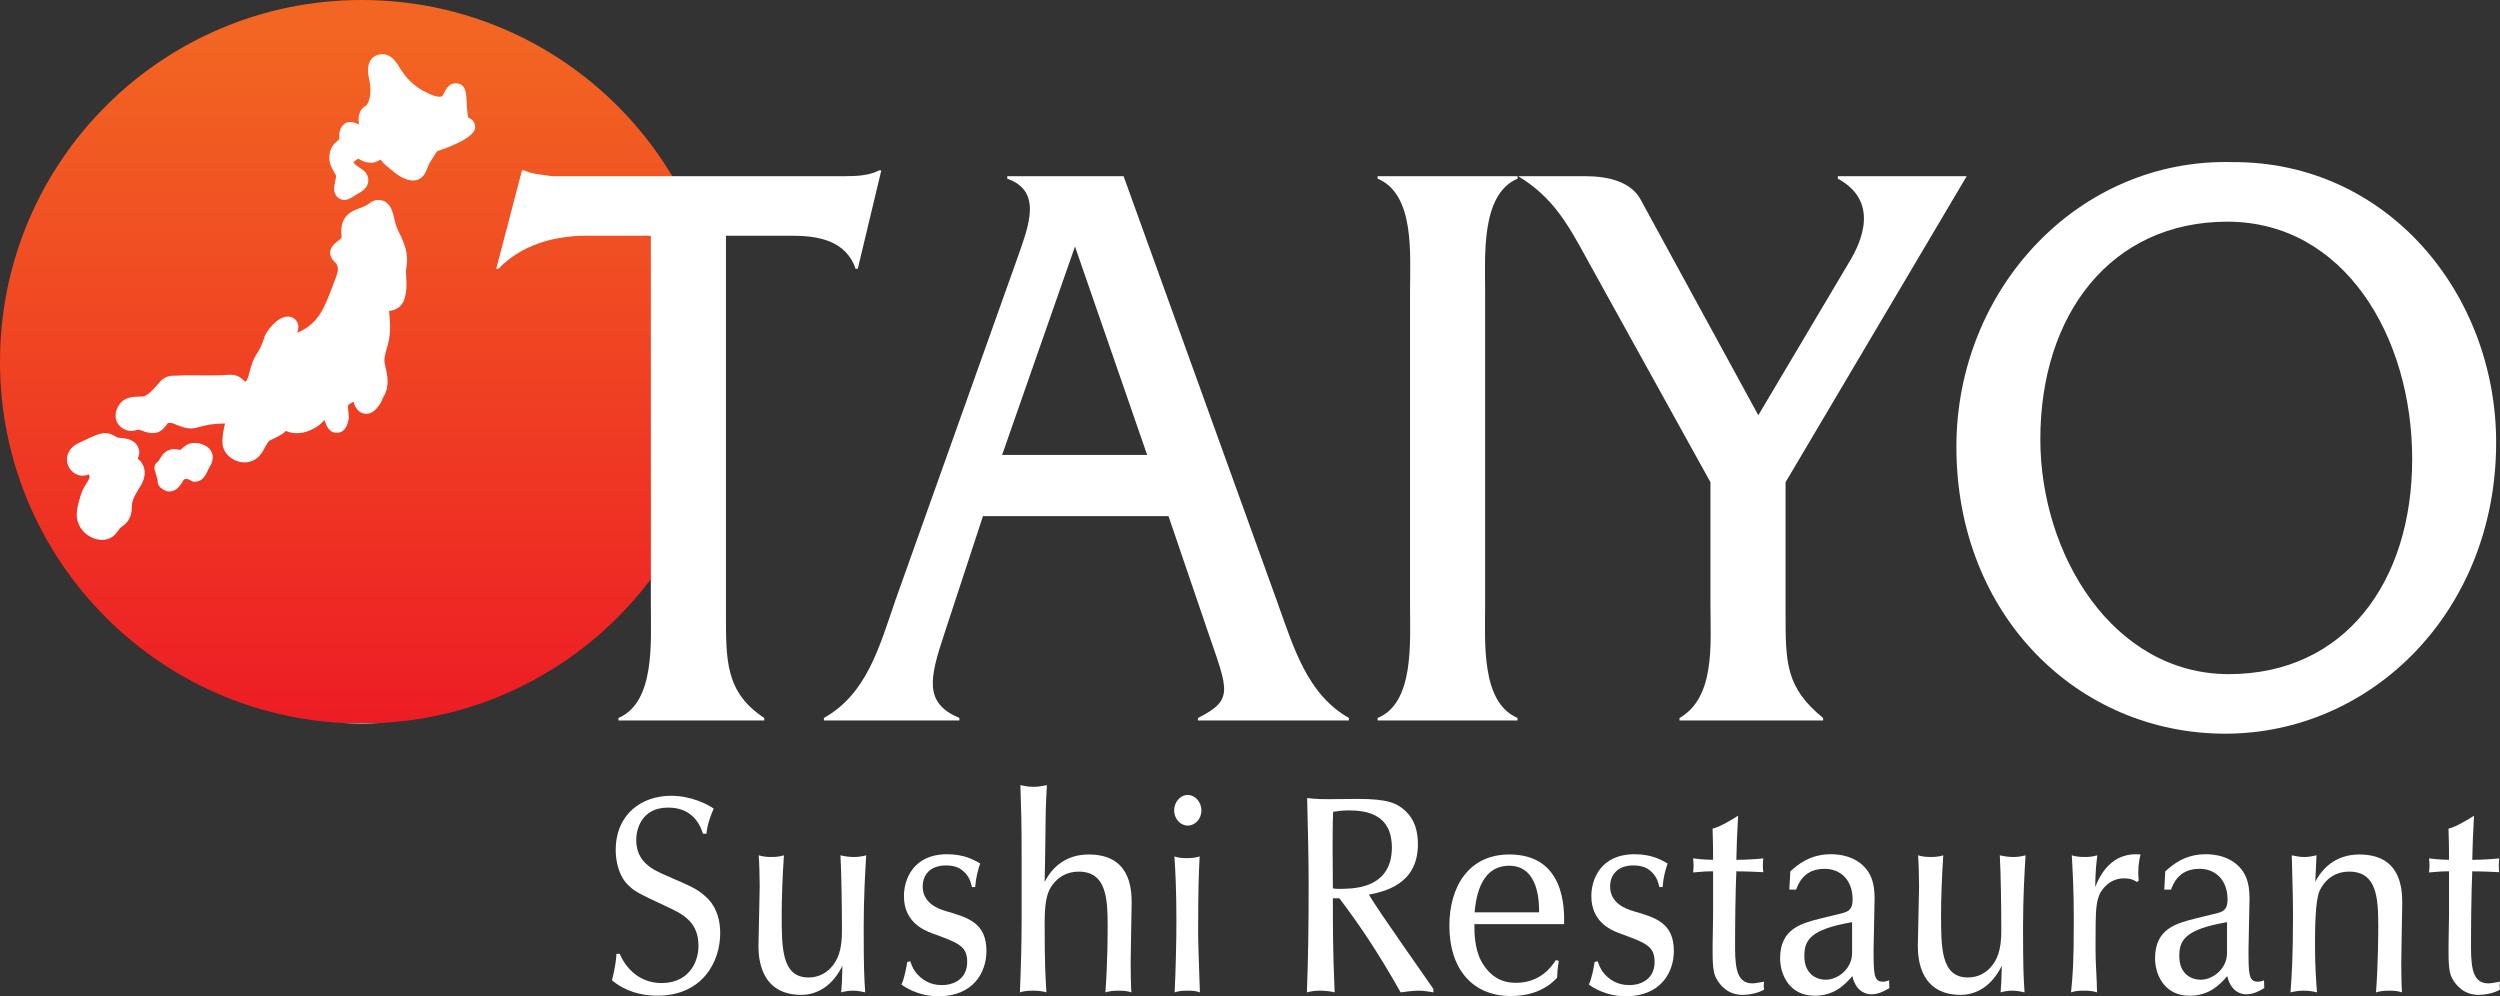 <?xml version="1.0" encoding="UTF-8"?><svg xmlns="http://www.w3.org/2000/svg" width="1643.85" height="655.1" xmlns:xlink="http://www.w3.org/1999/xlink" viewBox="0 0 1643.85 655.1"><rect x="0" y="0" width="1643.85" height="655.1" fill="#333333" stroke="none"/><defs><style>.e{fill:#fff;}.f{fill:url(#d);}</style><linearGradient id="d" x1="237.85" y1="475.7" x2="237.85" y2="24.27" gradientTransform="matrix(1, 0, 0, 1, 0, 0)" gradientUnits="userSpaceOnUse"><stop offset="0" stop-color="#fff"/><stop offset="0" stop-color="#ed1c24"/><stop offset="1" stop-color="#f26522"/></linearGradient></defs><g id="a"/><g id="b"><g id="c"><circle cx="237.85" cy="237.85" r="237.85" style="fill:url(#d);"/><g><path d="M477.35,403.02c0,31-.48,52.21,25.18,69.08v1.63h-95.87v-1.63c24.21-10.33,21.3-50.04,21.3-74.51V155h-42.61c-20.82,0-42.61,5.98-57.62,21.76h-1.45l16.95-64.72h1.45c5.81,2.72,12.1,2.72,18.4,3.81h192.7c8.23,0,15.98-.54,22.27-3.81h1.45l-15.49,64.72h-1.45c-6.29-19.04-25.66-21.76-41.64-21.76h-43.58v248.02Z" style="fill:#fff;"/><path d="M646.33,339.39l-25.18,76.69c-10.17,30.46-13.56,46.23,9.68,56.02v1.63h-89.09v-1.63c28.08-15.77,36.31-46.23,46.96-77.23l80.86-226.81c6.78-19.58,15.98-42.42-7.26-50.58v-1.63h76.5l100.71,279.02c11.14,31,19.85,61.46,47.45,77.23v1.63h-99.26v-1.63c23.72-11.97,19.85-17.95,6.78-56.02l-26.15-76.69h-122.01Zm60.52-177.31l-47.93,137.06h95.38l-47.45-137.06Z" style="fill:#fff;"/><path d="M927.15,192.53c0-25.02,3.39-64.72-21.3-75.06v-1.63h91.99v1.63c-24.21,10.33-21.3,50.58-21.3,75.06v205.05c0,24.47-2.91,64.18,21.3,74.51v1.63h-91.99v-1.63c24.21-9.79,21.3-50.04,21.3-74.51V192.53Z" style="fill:#fff;"/><path d="M1174.08,403.02c0,32.63,0,48.95,24.69,69.08v1.63h-94.41v-1.63c23.72-13.6,20.33-48.95,20.33-74.51v-80.5l-80.37-145.22c-13.07-23.93-22.76-41.88-46-56.02h44.06c15.49,0,30.02,3.81,36.31,15.23l77.47,141.96,60.04-101.17c8.23-13.6,19.37-39.7-7.75-54.39v-1.63h84.73l-119.11,201.24v85.94Z" style="fill:#fff;"/><path d="M1641.31,290.98c0,110.96-81.83,191.45-178.18,191.45s-176.72-77.23-176.72-188.73c0-103.34,79.89-189.82,181.57-187.1,101.68-.54,173.33,86.48,173.33,184.38Zm-299.71-2.18c0,76.15,47.93,154.47,123.95,154.47s120.56-60.37,120.56-141.41-45.03-156.1-121.53-156.1-122.98,60.92-122.98,143.05Z" style="fill:#fff;"/></g><g><path d="M462.23,548.19c-2.14-7.02-7.72-17.17-22.85-17.17-17.92,0-21.04,14.77-21.04,21.23,0,14.59,10.85,19.57,19.23,23.26,17.92,7.75,21.04,9.05,26.79,14.4,7.56,6.83,9.21,16.62,9.21,23.63,0,19.2-12,41.17-41.26,41.17-10.85,0-21.37-2.95-29.92-10.15,2.47-9.42,2.79-14.96,2.96-17.36h2.14c4.77,11.08,14.46,19.2,27.45,19.2,17.26,0,24.33-12.74,24.33-24.56,0-14.96-9.37-20.49-20.38-25.48-19.23-9.05-21.37-9.97-25.81-14.4-5.59-5.17-8.22-14.4-8.22-22.89,0-23.82,17.09-35.82,36.49-35.82,12.82,0,24,5.54,27.94,8.49-1.32,2.77-4.27,10.16-4.77,16.43h-2.3Z" style="fill:#fff;"/><path d="M550.66,629.8c2.96-6.65,2.96-14.4,2.96-19.57,0-12-.33-36.93-.99-47.82,2.47,.55,5.42,1.11,8.88,1.11s5.75-.55,8.05-1.11c-.66,10.89-1.64,27.88-1.64,46.9,0,27.51,.33,33.6,.99,43.2-2.79-.55-4.77-1.11-8.05-1.11-2.96,0-4.77,.37-7.73,1.11,.49-5.35,.49-6.65,.82-17.54-8.22,16.8-20.71,19.2-26.96,19.2-25.81,0-28.27-21.97-28.27-32.13,0-5.54,.82-33.05,.82-39.33,0-6.83-.33-16.43-.66-20.31,2.47,.74,4.77,1.11,8.38,1.11s5.75-.37,8.22-1.11c-.99,13.48-1.48,28.99-1.48,38.96,0,21.79,0,41.36,17.59,41.36,10.36,0,16.44-7.02,19.07-12.92Z" style="fill:#fff;"/><path d="M639.09,583.27c-.66-2.77-1.64-7.39-6.41-11.08-3.45-2.77-8.05-3.14-10.68-3.14-10.03,0-15.29,5.91-15.29,13.85,0,10.71,9.7,14.59,15.45,16.25,14.63,4.25,26.46,7.75,26.46,26.22,0,14.03-8.71,29.73-31.56,29.73-13.31,0-22.52-6.28-24.33-7.75,2.14-4.43,3.45-12.37,3.78-14.77l1.97-.55c1.15,3.14,2.79,8.12,8.88,12.19,4.11,2.77,8.38,3.51,12,3.51,8.55,0,16.6-4.62,16.6-15.14s-5.59-12.56-22.85-18.83c-7.07-2.58-18.74-8.31-18.74-24.56,0-10.52,5.75-27.51,28.44-27.51,11.34,0,17.92,3.88,21.7,6.09-1.64,4.8-2.79,9.23-3.29,15.51h-2.14Z" style="fill:#fff;"/><path d="M686.91,579.95c4.27-8.68,13.15-18.09,28.93-18.09,26.96,0,28.27,21.6,28.27,32.13,0,1.85-.66,33.05-.66,39.33,0,3.51,.16,16.43,.49,19.2-2.3-.74-4.27-1.11-8.38-1.11s-6.25,.37-8.71,1.11c1.48-19.75,1.48-40.06,1.48-43.39,0-18.46-.82-36-19.07-36-8.05,0-13.48,3.88-16.77,8.12-3.12,4.06-5.59,8.68-5.59,25.48,0,26.96,.49,34.71,1.15,45.79-2.47-.74-4.93-1.11-8.88-1.11s-6.08,.37-8.55,1.11c.66-14.96,1.15-32.86,1.15-47.82v-40.06c0-24.93-.33-32.31-.82-48.37,2.3,.37,4.6,1.11,8.55,1.11s6.41-.74,8.88-1.11c-.16,2.77-.82,14.59-.82,20.68-.17,15.88-.17,17.54-.33,25.11l-.33,17.91Z" style="fill:#fff;"/><path d="M780.93,542.84c-4.77,0-8.88-4.43-8.88-9.97s4.11-10.16,8.88-10.16,9.04,4.43,9.04,10.16-4.11,9.97-9.04,9.97Zm-8.71,20.31c2.3,.74,4.27,1.11,8.05,1.11s6.08-.37,8.55-1.11c-.49,10.15-.99,18.46-.99,48.56,0,8.49,.16,11.63,1.15,40.8-2.14-.74-3.78-1.11-8.05-1.11-4.6,0-6.08,.37-8.55,1.11,.66-14.03,1.15-32.5,1.15-46.9,0-21.05-.66-32.86-1.32-42.46Z" style="fill:#fff;"/><path d="M942.5,652.51c-3.45-.55-6.08-1.11-9.7-1.11s-7.23,.55-11.83,1.11c-15.61-27.69-27.61-45.05-40.27-61.85h-4.27c0,13.11-.17,32.31,1.15,61.85-2.79-.74-6.58-1.11-9.53-1.11-4.44,0-6.25,.55-8.71,1.11,.82-21.79,1.15-43.76,1.15-70.71,0-17.17-.49-36.37-.99-57.05,6.25,.74,10.85,.74,14.3,.74,2.96,0,16.44-.18,19.07-.18,19.56,0,25.64,2.77,31.07,7.75,6.25,5.72,8.38,13.29,8.38,22.16,0,26.4-22.19,31.02-32.22,33.05,6.08,10.52,40.43,58.9,42.41,62.04v2.21Zm-55.56-119.64c-4.77,0-8.22,.55-10.36,.92-.33,8.31-.33,16.8-.33,25.11s.17,21.42,.17,25.29c3.12,.37,4.77,.37,8.71,.18,7.4-.37,30.08-1.48,30.08-27.14,0-21.6-16.27-24.37-28.27-24.37Z" style="fill:#fff;"/><path d="M969.46,607.65c0,5.17,0,15.69,4.44,24.19,7.56,13.85,18.25,14.4,23.01,14.4,16.11,0,23.67-11.08,26.13-14.96l1.97,.55c-.99,5.17-.99,8.12-1.15,11.08-7.23,7.75-17.26,12-30.57,12-24.98,0-40.27-17.72-40.27-46.16,0-25.48,12.49-46.9,39.45-46.9,36.65,0,36.16,35.82,36,45.79h-59.01Zm42.57-7.75c0-6.09,0-30.65-19.72-30.65-14.3,0-21.2,12.19-22.68,30.65h42.41Z" style="fill:#fff;"/><path d="M1091.09,583.27c-.66-2.77-1.64-7.39-6.41-11.08-3.45-2.77-8.05-3.14-10.68-3.14-10.03,0-15.29,5.91-15.29,13.85,0,10.71,9.7,14.59,15.45,16.25,14.63,4.25,26.46,7.75,26.46,26.22,0,14.03-8.71,29.73-31.56,29.73-13.31,0-22.52-6.28-24.33-7.75,2.14-4.43,3.45-12.37,3.78-14.77l1.97-.55c1.15,3.14,2.79,8.12,8.88,12.19,4.11,2.77,8.38,3.51,12,3.51,8.55,0,16.6-4.62,16.6-15.14s-5.59-12.56-22.85-18.83c-7.07-2.58-18.74-8.31-18.74-24.56,0-10.52,5.75-27.51,28.44-27.51,11.34,0,17.92,3.88,21.7,6.09-1.64,4.8-2.79,9.23-3.29,15.51h-2.14Z" style="fill:#fff;"/><path d="M1126.42,572.93c-5.26,0-6.25,.18-13.15,.74,.16-1.29,.33-2.58,.33-4.62,0-1.85-.16-3.14-.33-4.62,1.31,.18,3.12,.37,5.26,.55,2.14,.18,4.77,.37,7.89,.37,0-6.46,0-10.89-.33-20.49,4.6-.92,13.64-6.46,16.77-8.49-.82,15.32-.82,16.8-1.15,28.99,6.08,0,12.16-.37,17.75-.92-.16,1.48-.33,2.58-.33,4.62s.16,3.14,.33,4.43c-4.11-.19-11.01-.55-17.75-.55-.66,16.8-.82,33.79-.82,50.59,0,14.96,2.14,23.08,11.51,23.08,1.48,0,5.42-.74,7.56-1.11-.33,2.03-.33,2.77,0,5.17-3.78,2.4-10.19,3.51-13.97,3.51-9.37,0-14.79-5.72-17.59-11.08-1.31-2.58-2.3-5.72-2.3-17.36,0-2.95,0-6.28,.33-23.63v-29.17Z" style="fill:#fff;"/><path d="M1176.56,584.94l.66-12c5.1-4.62,13.15-11.26,26.63-11.26,6.41,0,15.45,1.48,22.03,8.31,3.78,4.06,6.74,9.42,6.74,20.68,0,5.35-.66,28.43-.66,33.23,0,16.25,0,21.6,6.08,21.6,1.97,0,3.29-.55,4.11-.92l.17,5.17c-3.62,2.03-7.23,4.06-11.83,4.06-5.42,0-10.68-3.69-12.49-12-5.09,5.91-12,12.92-24.82,12.92-16.93,0-22.68-14.4-22.68-24.56,0-19.57,13.97-23.08,27.29-26.4l14.3-3.51c4.6-1.29,6.08-3.69,6.08-8.86,0-12.56-7.73-20.12-18.41-20.12-13.64,0-17.26,9.79-18.74,13.66h-4.44Zm41.26,21.42c-28.27,4.8-31.39,12.37-31.39,22.34,0,12,8.22,15.51,13.97,15.51,8.38,0,17.42-7.38,17.42-17.54v-20.31Z" style="fill:#fff;"/><path d="M1312.98,629.8c2.96-6.65,2.96-14.4,2.96-19.57,0-12-.33-36.93-.99-47.82,2.46,.55,5.42,1.11,8.88,1.11s5.75-.55,8.05-1.11c-.66,10.89-1.64,27.88-1.64,46.9,0,27.51,.33,33.6,.99,43.2-2.79-.55-4.77-1.11-8.05-1.11-2.96,0-4.77,.37-7.72,1.11,.49-5.35,.49-6.65,.82-17.54-8.22,16.8-20.71,19.2-26.96,19.2-25.81,0-28.27-21.97-28.27-32.13,0-5.54,.82-33.05,.82-39.33,0-6.83-.33-16.43-.66-20.31,2.47,.74,4.77,1.11,8.38,1.11s5.75-.37,8.22-1.11c-.99,13.48-1.48,28.99-1.48,38.96,0,21.79,0,41.36,17.59,41.36,10.35,0,16.44-7.02,19.07-12.92Z" style="fill:#fff;"/><path d="M1405.19,579.95c-2.14-1.29-4.11-2.4-8.55-2.4-9.37,0-14.46,7.02-16.11,10.52-2.3,5.72-2.63,9.79-2.63,32.49,0,1.85,0,8.12,.17,12,.66,12.92,.66,14.22,.82,19.94-2.46-.74-4.6-1.11-8.88-1.11-3.94,0-5.75,.37-8.22,1.11,1.15-12,1.81-18.28,1.81-47.08,0-20.86-.66-31.02-1.31-43.02,2.46,.74,4.77,1.11,8.38,1.11s5.75-.37,8.38-1.11c-1.32,10.15-1.32,17.54-1.32,20.86,2.79-7.39,10.52-23.26,29.75-21.42-.66,2.77-1.48,6.46-1.48,12,0,1.11,0,2.21,.33,5.17l-1.15,.92Z" style="fill:#fff;"/><path d="M1423.1,584.94l.66-12c5.1-4.62,13.15-11.26,26.63-11.26,6.41,0,15.45,1.48,22.02,8.31,3.78,4.06,6.74,9.42,6.74,20.68,0,5.35-.66,28.43-.66,33.23,0,16.25,0,21.6,6.08,21.6,1.97,0,3.29-.55,4.11-.92l.17,5.17c-3.62,2.03-7.23,4.06-11.83,4.06-5.42,0-10.68-3.69-12.49-12-5.1,5.91-12,12.92-24.82,12.92-16.93,0-22.68-14.4-22.68-24.56,0-19.57,13.97-23.08,27.29-26.4l14.3-3.51c4.6-1.29,6.08-3.69,6.08-8.86,0-12.56-7.73-20.12-18.41-20.12-13.64,0-17.26,9.79-18.74,13.66h-4.44Zm41.26,21.42c-28.27,4.8-31.39,12.37-31.39,22.34,0,12,8.22,15.51,13.97,15.51,8.38,0,17.42-7.38,17.42-17.54v-20.31Z" style="fill:#fff;"/><path d="M1506.93,562.41c2.96,.55,5.1,1.11,8.22,1.11s5.26-.55,8.05-1.11c-.17,2.77-.66,14.96-.82,17.54,4.27-8.68,13.31-18.09,28.93-18.09,26.96,0,28.27,21.6,28.27,32.13,0,1.85-.66,33.05-.66,39.33,0,3.51,.16,16.43,.49,19.2-2.3-.74-4.27-1.11-8.38-1.11s-6.25,.37-8.71,1.11c1.48-19.75,1.48-40.06,1.48-43.39,0-18.46-.82-36-19.07-36-8.71,0-15.62,4.43-19.56,12.74-2.96,6.46-2.96,27.33-2.96,36,0,14.4,.82,23.82,1.31,30.65-2.3-.55-4.93-1.11-8.71-1.11s-6.25,.55-8.71,1.11c.82-11.26,1.64-23.08,1.64-50.77,0-12.19-.49-26.4-.82-39.33Z" style="fill:#fff;"/><path d="M1610.32,572.93c-5.26,0-6.25,.18-13.15,.74,.16-1.29,.33-2.58,.33-4.62,0-1.85-.16-3.14-.33-4.62,1.31,.18,3.12,.37,5.26,.55,2.14,.18,4.77,.37,7.89,.37,0-6.46,0-10.89-.33-20.49,4.6-.92,13.64-6.46,16.77-8.49-.82,15.32-.82,16.8-1.15,28.99,6.08,0,12.16-.37,17.75-.92-.16,1.48-.33,2.58-.33,4.62s.16,3.14,.33,4.43c-4.11-.19-11.01-.55-17.75-.55-.66,16.8-.82,33.79-.82,50.59,0,14.96,2.14,23.08,11.51,23.08,1.48,0,5.42-.74,7.56-1.11-.33,2.03-.33,2.77,0,5.17-3.78,2.4-10.19,3.51-13.97,3.51-9.37,0-14.79-5.72-17.59-11.08-1.31-2.58-2.3-5.72-2.3-17.36,0-2.95,0-6.28,.33-23.63v-29.17Z" style="fill:#fff;"/></g><path d="M252.08,35.63c-3.07-.15-5.8,.88-7.68,3.05-3.66,4.24-2.3,10.53-1.49,14.29l.15,.69c1.39,6.79-.16,13.94-2.43,15.85-5.51,3.22-5.14,8.92-4.46,12.38-2.56-1.25-7.88-3.59-11.26,1.21-2.1,2.98-1.91,5.92-1.81,7.49,.02,.25,.06,.52,.01,.77-.33,.53-.71,.86-1.46,1.51-1.95,1.67-5.21,4.47-5.08,11.18,.08,3.9,1.81,6.85,3.07,9,.7,1.2,1.37,2.34,1.35,2.97-.03,.68-.26,1.54-.45,2.46-.39,1.87-.84,3.98-.84,6.1,0,2.36,1.5,4.97,3.59,6.08,1.09,.58,2.14,.81,3.15,.81,2.6,0,4.88-1.56,6.7-2.78,.52-.36,1.05-.73,1.87-1.17,2.45-1.31,7-3.75,7.18-8.75,.06-1.77-.46-5.14-4.63-7.78-2.01-1.27-4.03-2.63-5.27-4.27,.43-.36,.95-.74,1.35-1.05l1.12-.87c.3-.23,.54-.4,.74-.54,.08,.04,.14,.09,.21,.14,1.43,.82,3.57,2.08,6.68,2.55,3.39,.48,6.01-.89,7.79-2.06,.99,1.28,2.23,2.8,3.98,4.18,.63,.5,1.32,1.08,2.05,1.7,4.24,3.57,9.61,7.99,15.61,7.9,6.06-.14,8.06-5.23,9.12-7.96l.62-1.56c.78-1.87,2.03-3.81,3.36-5.87,.54-.84,1.08-1.69,1.6-2.53,.83-1.37,.98-1.42,3.46-2.23,.86-.28,1.8-.59,2.83-.99,19.67-7.55,19.63-12.41,19.61-14.24-.03-2.68-1.83-4.95-4.36-5.84,0,0-.31-.49-.52-2.01-.46-3.21-.61-6.49-.74-9.12-.22-4.88-.52-11.54-7.19-11.54-4.35,0-6.17,3.47-8.27,7.49-.17,.33-.33,.65-.47,.94-1.71,.84-4.58,.35-8.56-1.46-8.42-3.83-13.48-8.13-18.66-15.85-.22-.32-.46-.74-.74-1.2-2.07-3.46-5.21-8.68-10.85-9.05Zm-4.12,95.88c-1.58,.18-3.44,.83-5.39,2.41-1.73,1.39-3.79,2.15-5.99,2.95-5.11,1.87-13.65,5-11.96,18.56,.11,.89,.02,1.28-2.6,3.16-6.01,4.32-5.47,8.45-3.96,11.17,.56,.99,1.25,1.69,1.86,2.31,1.6,1.62,3.59,3.64,1.09,10.02-.84,2.15-1.64,4.25-2.41,6.29-5.2,13.8-8.95,23.76-21.48,29.69-.68,.32-1.22,.54-1.62,.67,.66-2.27,1.32-5.22-.7-7.93-1.2-1.62-3.36-2.68-5.38-2.68-7.29,0-14.47,10.03-15.51,13.39-1.37,4.35-2.63,7.56-5,11.1-2.72,4.05-3.74,7.94-4.63,11.36-.52,2.01-1.02,3.92-1.83,5.73-.4,.86-.97,1.26-1.02,1.26-.86-.56-1.39-1.04-1.82-1.42-2.77-2.43-5.04-3.51-10.63-3.03-5.5,.45-14.53,.35-21.11,.27-6.4-.07-8.56-.09-9.91,.11-.93,.14-1.74,.13-2.47,.11-2.49-.03-6.62-.07-10.21,3.94l-1.54,1.75c-2.96,3.39-5.77,6.57-8.9,7.84-.51,.18-2.14,.22-3.22,.24-3.85,.07-9.68,.16-13.17,5.27-2.31,3.37-3.02,7.03-1.98,10.28,.93,2.95,3.21,5.22,6.42,6.42,3.18,1.18,5.81,.36,7.74-.22,.66-.06,.91,0,2.52,.59,.62,.22,1.28,.46,1.98,.69,6.84,2.19,10.66,.92,14.69-4.87,.21-.31,.4-.58,.56-.81,.19,0,.39,0,.61-.01l.79-.02c1.13-.25,2.92,.69,4.68,1.37,3.49,1.37,7.85,3.09,12.76,1.75,7.38-2.02,11.01-2.69,18.78-2.76-.08,.33-.15,.65-.22,.95-.73,3.12-1.73,7.41-1.46,12.18,.21,3.71,2.29,7.21,5.69,9.6,2.66,1.87,5.76,2.86,8.81,2.86,1.3,0,2.59-.18,3.81-.54,5.56-1.66,8.02-6.31,9.65-9.39,.37-.69,.72-1.38,1.12-2,.7-1.09,1.07-1.76,1.36-2.1,.39-.27,.9-.48,2.18-1.12l1.39-.67c2.69-1.3,5.63-2.7,7.63-4.89,.7,.33,1.41,.59,2.13,.8,5.76,1.66,12.24,.39,18.27-3.56,1.92-1.26,3.56-2.78,4.97-4.33,.17,.38,.31,.72,.4,.97,.61,1.9,2.61,7.83,8.13,7.35,5.68-.33,6.87-6.32,7.38-8.89,.24-1.22,.12-2.22-.06-3.73-.34-2.77-.42-4.66-.22-5.63,1.4-1,2.53-1.73,3.43-2.27,.85,2.92,2.57,6.97,6.9,7.89,5,1.08,8.13-3.01,9.46-4.74,1.7-2.19,2.3-3.45,2.81-5,.12-.36,.21-.62,.76-1.54,4.17-6.85,2.32-14.57,.97-20.22l-.19-.84c-.79-3.33,0-6.06,1.17-10.2,.29-1,.59-2.02,.86-3.08,1.34-5.15,1.69-10.32,1.14-16.79l-.1-1.16c-.09-.93-.29-2.81-.34-3.91,.77-.06,1.71-.21,2.73-.54,6.59-2.13,7.54-7.21,8.21-10.78,.72-3.72,.52-7.22,.35-10.31-.14-2.54-.28-4.94,.12-7.05,1.64-8.56-1.29-15.61-4.17-21.54-2.24-4.63-2.72-5.58-3.73-10.15-.96-4.33-2.28-10.3-7.63-12.17-.87-.3-2.17-.58-3.74-.4ZM67.89,284.88c-1.12,.12-2.36,.41-3.76,.91-3.25,1.15-6.27,2.59-9.19,4.01-1.12,.54-2.24,1.09-3.37,1.61-4.85,2.24-7.66,6.36-7.53,11.02,.12,4.25,2.84,8.14,6.74,9.67,2.52,1,5.25,.9,7.73-.14,.19,.49,.32,.92,.37,1.21,.12,1.12-.51,2.3-2.02,4.68-1.09,1.73-2.33,3.68-3.18,6.08-.54,1.54-3.25,9.46-3.25,14.4,0,6.13,3.51,11.78,9.15,14.75,2.45,1.3,5.03,1.93,7.48,1.93s4.78-.64,6.69-1.95c1.97-1.35,3.21-3.09,4.19-4.48,.35-.49,.86-1.21,1.09-1.41,.41-.35,.8-.64,1.17-.91,1.79-1.3,4.51-3.27,5.77-7.64,.61-2.1,.69-4.02,.77-5.73,.05-1.05,.1-2.04,.27-2.71,.6-2.37,1.94-4.86,3.16-6.99,.31-.54,.68-1.11,1.05-1.68,2.18-3.4,6.23-9.71,2.3-16.59-.86-1.51-1.98-2.57-2.97-3.34,.97-1.92,1.78-4.85-.07-8.19-2.56-4.6-7.76-5.13-11.2-5.47-.85-.08-1.69-.1-2.02-.16-.53-.27-.97-.55-1.37-.79-2.34-1.37-4.64-2.48-8-2.11Zm59.36,6.35c-3.86,.27-6.17,2.41-7.45,3.61-.7,.65-1.03,.95-1.16,1-.17,0-.63-.1-.99-.16-1.97-.42-6.6-1.33-10.52,3.06-.25,.27-.84,1.12-1.52,2.23-.33,.54-1.01,1.63-1.5,2.32-.38,.24-.74,.53-1.06,.85-1.51,1.55-1.9,3.76-1.07,5.65,.17,.51,.44,1.5,.74,2.61,.37,1.36,.67,2.51,.97,3.51-.03,.24-.04,.49-.04,.74,.03,1.5,.7,2.85,1.8,3.82,2.17,2.09,4.3,2.7,6,2.7,.62,0,1.19-.08,1.68-.2,3.27-.75,5.04-3.39,6.34-5.33,.48-.68,.77-1.59,1.42-2.21,1.97-1.85,5.03,1.35,6.69,1.35,6.72,0,7.95-5.58,9.72-8.8,.21-.38,.38-.71,.51-.92,2.72-4.2,2.28-7.49,1.44-9.5-.82-1.97-2.81-4.58-7.63-5.85-1.65-.43-3.1-.55-4.38-.46Z" style="fill:#fff;"/></g></g></svg>